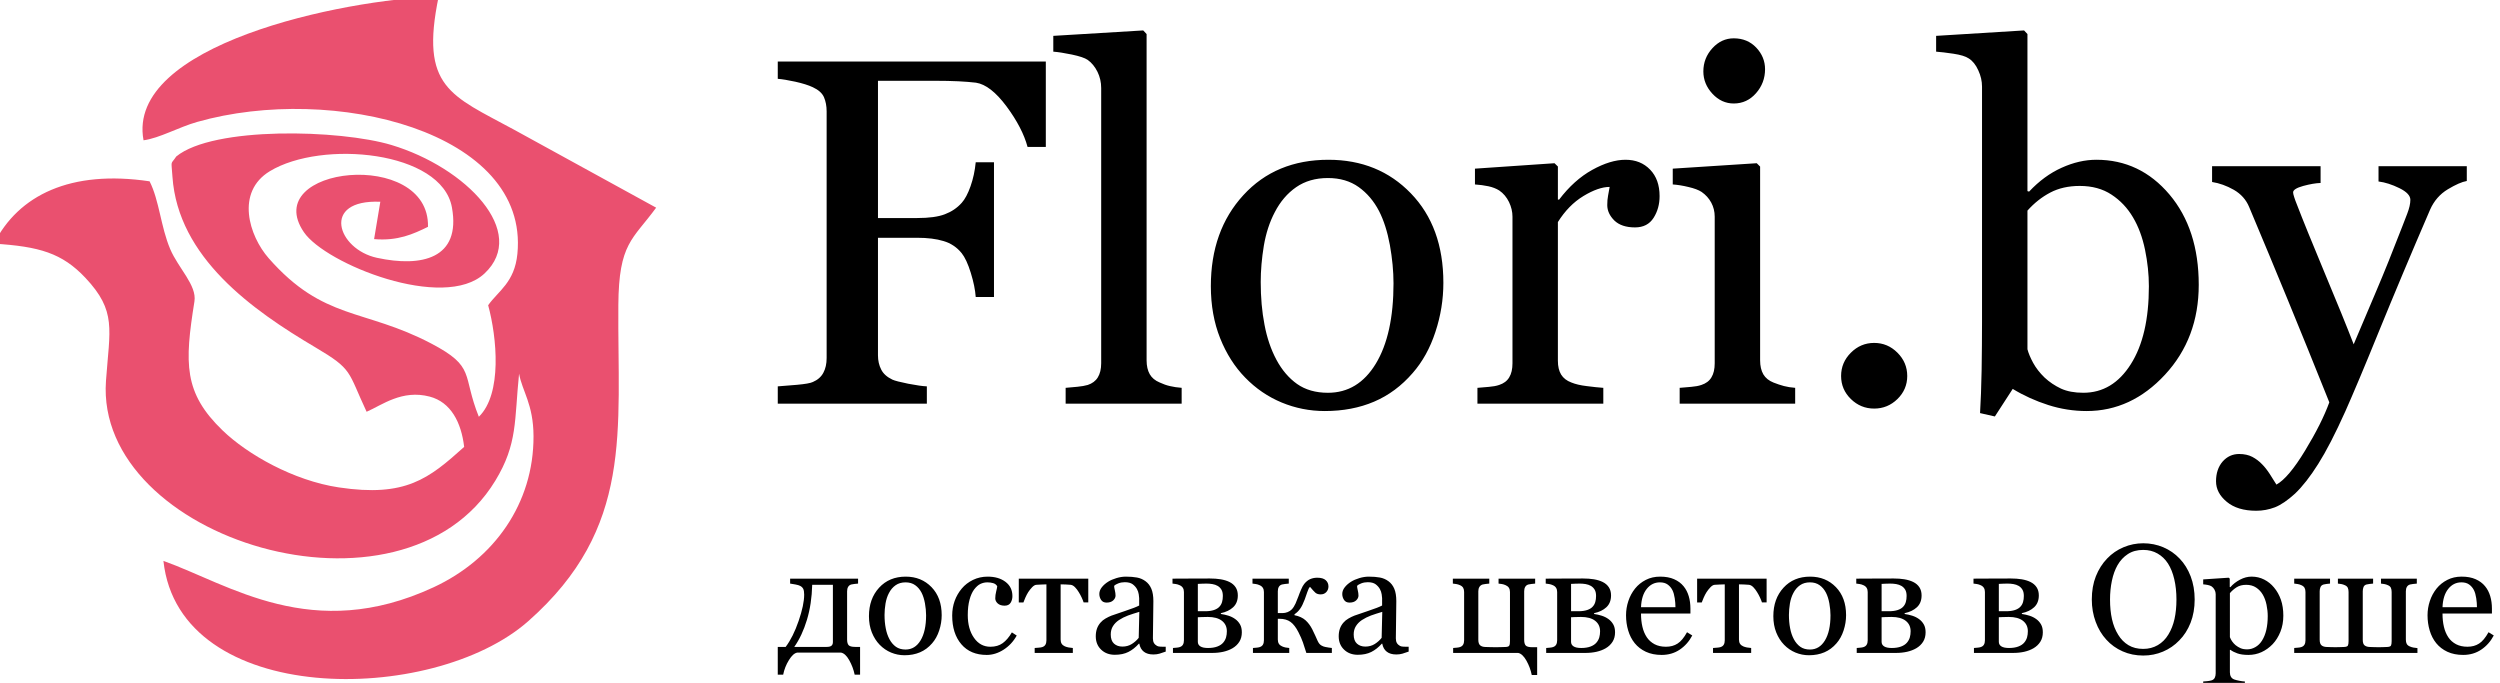 <?xml version="1.0" encoding="UTF-8"?>
<!DOCTYPE svg PUBLIC "-//W3C//DTD SVG 1.1//EN" "http://www.w3.org/Graphics/SVG/1.1/DTD/svg11.dtd">
<!-- Creator: CorelDRAW -->
<svg xmlns="http://www.w3.org/2000/svg" xml:space="preserve" width="17.357mm" height="4.741mm" version="1.1" style="shape-rendering:geometricPrecision; text-rendering:geometricPrecision; image-rendering:optimizeQuality; fill-rule:evenodd; clip-rule:evenodd"
viewBox="0 0 1735.66 474.12"
 xmlns:xlink="http://www.w3.org/1999/xlink"
 xmlns:xodm="http://www.corel.com/coreldraw/odm/2003">
 <defs>
  <style type="text/css">
   <![CDATA[
    .fil1 {fill:#EA506F}
    .fil0 {fill:black;fill-rule:nonzero}
   ]]>
  </style>
 </defs>
 <g id="Слой_x0020_1">
  <path class="fil0" d="M726.07 102.02l-12.68 0c-2.35,-8.74 -7.2,-18.17 -14.57,-28.11 -7.43,-9.99 -14.51,-15.48 -21.25,-16.5 -3.48,-0.4 -7.54,-0.75 -12.28,-0.98 -4.74,-0.22 -10.06,-0.34 -16.05,-0.34l-39.71 0 0 95.29 27.25 0c8.23,0 14.63,-0.86 19.2,-2.63 4.57,-1.72 8.51,-4.34 11.71,-7.94 2.22,-2.46 4.28,-6.29 6.11,-11.48 1.83,-5.2 3.03,-10.74 3.6,-16.68l12.68 0 0 93.57 -12.68 0c-0.34,-4.92 -1.49,-10.52 -3.43,-16.8 -1.94,-6.28 -4.06,-10.8 -6.28,-13.59 -3.32,-4.12 -7.54,-6.97 -12.63,-8.46 -5.02,-1.54 -11.14,-2.28 -18.28,-2.28l-27.25 0 0 81.63c0,3.65 0.75,6.97 2.23,9.82 1.43,2.92 4.06,5.26 7.77,7.03 1.71,0.8 5.37,1.71 11.03,2.86 5.65,1.08 9.99,1.71 12.91,1.82l0 12 -103.51 0 0 -12c3.37,-0.22 7.82,-0.57 13.42,-1.08 5.6,-0.52 9.25,-1.14 10.91,-1.94 3.37,-1.43 5.83,-3.6 7.31,-6.4 1.55,-2.86 2.29,-6.29 2.29,-10.28l0 -171.27c0,-3.65 -0.63,-6.91 -1.83,-9.76 -1.26,-2.86 -3.83,-5.14 -7.77,-6.97 -3.03,-1.43 -7.08,-2.69 -12.17,-3.83 -5.08,-1.09 -9.14,-1.77 -12.16,-2l0 -12 186.11 0 0 59.3zm94.31 178.23l-80.55 0 0 -10.97c2.57,-0.23 5.26,-0.46 8.17,-0.74 2.91,-0.29 5.26,-0.69 7.2,-1.26 3.08,-1.03 5.43,-2.74 6.97,-5.25 1.54,-2.52 2.34,-5.77 2.34,-9.83l0 -191.08c0,-4 -0.86,-7.77 -2.57,-11.26 -1.77,-3.54 -4,-6.28 -6.8,-8.28 -2,-1.37 -5.65,-2.57 -11.02,-3.71 -5.32,-1.09 -9.6,-1.77 -12.86,-2l0 -10.97 62.44 -3.77 2.34 2.51 0 226.56c0,3.89 0.75,7.09 2.17,9.6 1.43,2.51 3.72,4.45 6.92,5.77 2.45,1.14 4.85,2 7.19,2.51 2.4,0.57 5.09,0.97 8.06,1.2l0 10.97zm181.71 -83.92c0,11.6 -1.83,22.97 -5.54,34.16 -3.66,11.2 -8.91,20.68 -15.77,28.51 -7.71,8.91 -16.62,15.54 -26.79,19.88 -10.17,4.34 -21.59,6.51 -34.22,6.51 -10.51,0 -20.51,-2 -29.99,-5.94 -9.48,-3.94 -17.94,-9.71 -25.31,-17.31 -7.25,-7.42 -13.08,-16.56 -17.36,-27.3 -4.29,-10.74 -6.46,-22.8 -6.46,-36.16 0,-25.77 7.54,-46.79 22.57,-63.18 15.02,-16.4 34.73,-24.57 59.07,-24.57 23.13,0 42.21,7.77 57.23,23.31 15.03,15.54 22.57,36.22 22.57,62.09zm-34.62 0.35c0,-8.4 -0.86,-17.2 -2.51,-26.51 -1.72,-9.31 -4.23,-17.19 -7.54,-23.65 -3.6,-6.91 -8.29,-12.45 -14.11,-16.62 -5.83,-4.17 -12.97,-6.29 -21.37,-6.29 -8.62,0 -15.94,2.12 -22.05,6.34 -6.11,4.23 -11.08,10.06 -14.85,17.37 -3.6,6.8 -6.11,14.57 -7.6,23.25 -1.43,8.68 -2.17,17.14 -2.17,25.25 0,10.68 0.86,20.56 2.63,29.65 1.71,9.08 4.45,17.19 8.28,24.33 3.83,7.14 8.63,12.74 14.34,16.8 5.77,4.05 12.91,6.11 21.42,6.11 14,0 25.08,-6.74 33.25,-20.22 8.17,-13.48 12.28,-32.11 12.28,-55.81zm184.74 -60.5c0,5.66 -1.37,10.68 -4.17,15.08 -2.8,4.4 -7.08,6.63 -12.91,6.63 -6.23,0 -11.02,-1.6 -14.34,-4.8 -3.25,-3.26 -4.91,-6.8 -4.91,-10.68 0,-2.4 0.17,-4.63 0.57,-6.63 0.4,-2 0.74,-4 1.09,-6 -5.2,0 -11.26,2.12 -18.23,6.34 -6.97,4.23 -12.85,10.29 -17.71,18.06l0 96.31c0,3.94 0.75,7.08 2.23,9.54 1.54,2.51 3.89,4.34 7.14,5.54 2.75,1.14 6.34,2 10.74,2.51 4.4,0.57 8.23,0.97 11.43,1.2l0 10.97 -87.4 0 0 -10.97c2.57,-0.23 5.25,-0.46 7.99,-0.68 2.75,-0.23 5.09,-0.63 7.09,-1.32 3.14,-1.03 5.48,-2.74 6.97,-5.25 1.54,-2.52 2.28,-5.77 2.28,-9.77l0 -101.8c0,-3.43 -0.8,-6.85 -2.4,-10.17 -1.65,-3.37 -3.88,-6.05 -6.8,-8.05 -2.11,-1.31 -4.62,-2.29 -7.48,-2.91 -2.91,-0.63 -6.05,-1.03 -9.37,-1.26l0 -10.97 55.24 -3.77 2.34 2.29 0 22.96 0.86 0c6.86,-9.03 14.51,-15.94 22.97,-20.62 8.45,-4.69 16.16,-7.03 23.13,-7.03 7.03,0 12.68,2.29 17.08,6.86 4.4,4.57 6.57,10.68 6.57,18.39zm94.14 144.07l-80.2 0 0 -10.97c2.57,-0.23 5.25,-0.46 7.99,-0.68 2.75,-0.23 5.09,-0.63 7.09,-1.32 3.14,-1.03 5.48,-2.74 6.97,-5.25 1.54,-2.52 2.28,-5.77 2.28,-9.77l0 -101.8c0,-3.54 -0.8,-6.8 -2.4,-9.77 -1.6,-2.97 -3.83,-5.42 -6.68,-7.42 -2.11,-1.37 -5.14,-2.52 -9.14,-3.43 -3.94,-0.97 -7.6,-1.54 -10.91,-1.77l0 -10.97 58.32 -3.77 2.34 2.34 0 134.53c0,3.89 0.75,7.14 2.23,9.71 1.54,2.57 3.89,4.46 7.09,5.72 2.45,0.97 4.85,1.77 7.19,2.4 2.35,0.62 4.92,1.02 7.83,1.25l0 10.97zm-20.91 -232.21c0,6.39 -2.11,11.94 -6.28,16.68 -4.17,4.74 -9.31,7.14 -15.48,7.14 -5.66,0 -10.63,-2.29 -14.8,-6.8 -4.17,-4.51 -6.28,-9.65 -6.28,-15.48 0,-6.17 2.11,-11.54 6.28,-16.11 4.17,-4.57 9.14,-6.86 14.8,-6.86 6.4,0 11.59,2.18 15.65,6.46 4.06,4.28 6.11,9.31 6.11,14.97zm98.72 213.02c0,6.22 -2.29,11.59 -6.8,15.99 -4.51,4.4 -9.88,6.63 -16.17,6.63 -6.28,0 -11.65,-2.23 -16.16,-6.63 -4.52,-4.4 -6.8,-9.77 -6.8,-15.99 0,-6.29 2.28,-11.66 6.8,-16.17 4.51,-4.51 9.88,-6.8 16.16,-6.8 6.29,0 11.66,2.29 16.17,6.8 4.51,4.51 6.8,9.88 6.8,16.17zm202.39 -63.3c0,24.74 -7.83,45.53 -23.42,62.38 -15.6,16.85 -33.76,25.25 -54.38,25.25 -9.03,0 -17.94,-1.37 -26.68,-4.17 -8.74,-2.8 -16.97,-6.51 -24.68,-11.2l-12.39 19.14 -10.29 -2.34c0.52,-8.23 0.86,-18.17 1.09,-29.76 0.17,-11.6 0.28,-22.85 0.28,-33.65l0 -163.26c0,-3.83 -0.85,-7.6 -2.62,-11.37 -1.72,-3.83 -3.95,-6.57 -6.63,-8.23 -2.11,-1.42 -5.66,-2.51 -10.63,-3.25 -4.97,-0.75 -8.96,-1.2 -11.99,-1.43l0 -10.97 61.06 -3.77 2.35 2.51 0 109.06 1.14 0.34c6.91,-7.37 14.45,-12.91 22.62,-16.57 8.17,-3.71 16.22,-5.54 24.11,-5.54 20.22,0 37.13,8.06 50.72,24.11 13.54,16.05 20.34,36.96 20.34,62.72zm-34.62 0.97c0,-8.28 -0.91,-16.74 -2.68,-25.36 -1.77,-8.57 -4.57,-16.11 -8.34,-22.45 -3.83,-6.51 -8.8,-11.77 -14.91,-15.77 -6.11,-4.05 -13.48,-6.05 -22.05,-6.05 -7.83,0 -14.68,1.54 -20.51,4.62 -5.88,3.09 -11.14,7.26 -15.82,12.51l0 96.26c0.68,2.69 2,5.83 3.94,9.43 1.94,3.54 4.57,6.97 7.94,10.22 3.37,3.14 7.14,5.66 11.37,7.66 4.22,1.94 9.42,2.91 15.53,2.91 13.66,0 24.63,-6.63 32.97,-19.82 8.39,-13.2 12.56,-31.25 12.56,-54.16zm46.62 135.45c0,-5.6 1.54,-10.17 4.57,-13.71 3.08,-3.49 6.91,-5.26 11.48,-5.26 3.54,0 6.63,0.69 9.14,2 2.57,1.37 4.86,3.08 6.85,5.2 1.66,1.65 3.49,3.94 5.37,6.85 1.89,2.92 3.37,5.32 4.52,7.2 5.54,-3.03 12.22,-10.91 19.93,-23.65 7.72,-12.68 13.31,-23.88 16.8,-33.47 -10.57,-26.4 -20.17,-50.05 -28.74,-70.9 -8.56,-20.85 -17.53,-42.38 -26.9,-64.66 -2.11,-5.14 -5.71,-9.14 -10.68,-12 -5.03,-2.85 -10.06,-4.63 -15.08,-5.42l0 -10.97 75.34 0 0 11.65c-3.37,0.11 -7.37,0.8 -12.05,2.06 -4.68,1.31 -7.03,2.8 -7.03,4.45 0,0.69 0.23,1.77 0.75,3.32 0.51,1.6 1.08,3.2 1.77,4.85 4.22,11.03 10.68,26.85 19.31,47.59 8.68,20.73 15.42,37.3 20.22,49.75 5.02,-11.88 10.22,-24.22 15.65,-36.9 5.43,-12.74 11.48,-27.76 18.17,-45.07 0.8,-2.12 1.94,-5.03 3.37,-8.74 1.42,-3.71 2.17,-6.91 2.17,-9.6 0,-2.91 -2.52,-5.6 -7.6,-8.11 -5.09,-2.51 -9.94,-4.06 -14.51,-4.63l0 -10.62 61.29 0 0 10.28c-3.37,0.57 -7.76,2.51 -13.19,5.77 -5.49,3.31 -9.54,8 -12.23,13.99 -13.31,30.8 -25.07,58.9 -35.41,84.21 -10.29,25.36 -18.17,43.98 -23.48,55.92 -7.03,15.65 -13.31,27.82 -18.85,36.56 -5.49,8.74 -10.86,15.6 -16.11,20.62 -5.14,4.69 -9.77,7.83 -13.94,9.49 -4.23,1.6 -8.51,2.4 -12.97,2.4 -8.68,0 -15.54,-2.06 -20.51,-6.23 -4.97,-4.11 -7.42,-8.85 -7.42,-14.22z"/>
  <path class="fil1" d="M99.61 97.41c11.06,-1.48 24.43,-9.13 37.29,-12.77 94.01,-26.68 230.64,6.54 222.28,91.58 -1.96,19.93 -13.21,25.69 -20.3,35.7 6.1,22.42 9.85,61.56 -6.47,77.45 -11.87,-29.51 -1.9,-34.53 -33.05,-50.86 -46.89,-24.59 -74.66,-15.76 -112.85,-59.21 -13.67,-15.55 -23.14,-45.96 0.82,-60.46 36.12,-21.87 119.27,-14.09 126.39,25.13 6.49,35.73 -21.16,41.72 -52.04,35.03 -27.53,-5.96 -39.09,-40.67 2.33,-38.92l-4.32 25.94c16.58,1.4 27.24,-3.57 37.42,-8.54 1.24,-54.84 -117.41,-42.12 -86.16,3.72 15.07,22.1 97.22,55.05 125.39,28.69 30.66,-28.7 -12.67,-73.63 -64.66,-89.24 -35.48,-10.66 -123.59,-13.13 -149.36,8 -4.05,6.18 -3.49,1.6 -2.64,14.02 3.88,56.1 55.38,92.58 99.15,118.45 26.32,15.56 22.32,16.31 35.66,44.77 10.7,-4.64 24.58,-15.59 43.83,-10.52 14.62,3.85 21.9,17.84 23.9,34.91 -24.55,22.1 -40.59,35.08 -87.01,28.13 -31.55,-4.73 -63.46,-22.94 -80.68,-39.53 -27.13,-26.16 -26.48,-46.46 -19.58,-89.6 1.79,-11.17 -11.2,-23.07 -16.82,-36.33 -6.57,-15.46 -7.55,-33.7 -14.32,-47.06 -54.82,-8.16 -91.1,9.6 -108.02,43.27 31.48,1.97 47.28,6.55 63.46,23.74 21.83,23.22 16.85,35.54 14.28,71.55 -7.87,110.02 205.71,175.55 270.32,69.31 15.65,-25.73 13.16,-41.89 16.5,-74.31 2.14,12.13 9.96,21.1 10.03,43.43 0.15,46.65 -27.34,85.35 -69.42,104.89 -84.15,39.08 -141.76,-1.99 -187.54,-18.34 10.95,101.63 186.79,100.59 253.29,41.87 73.45,-64.86 61.91,-132.01 62.56,-219.45 0.32,-43.27 9.89,-45.25 26.25,-67.66l-98.63 -54.13c-43.97,-23.88 -65.56,-29.24 -52.35,-92.55 -67.81,2.11 -217.36,33.77 -204.93,99.9z"/>
  <g id="_2654429923632">
   <path class="fil0" d="M545.44 449.15c3.45,-4.58 6.45,-10.58 9,-18.03 2.56,-7.44 3.85,-13.53 3.85,-18.28 0,-1.83 -0.24,-3.17 -0.68,-4.04 -0.47,-0.88 -1.18,-1.56 -2.17,-2.04 -0.66,-0.36 -1.73,-0.68 -3.25,-0.96 -1.5,-0.31 -2.71,-0.5 -3.66,-0.61l0 -3.43 47.18 0 0 3.43c-1.02,0.07 -1.9,0.16 -2.65,0.27 -0.75,0.1 -1.45,0.21 -2.07,0.35 -0.98,0.29 -1.72,0.84 -2.18,1.67 -0.48,0.8 -0.72,1.84 -0.72,3.05l0 33.49c0,1.84 0.36,3.16 1.08,3.95 0.73,0.79 2.25,1.18 4.55,1.18l3.38 0 0 19.3 -3.75 0c-0.74,-3.52 -1.99,-6.86 -3.74,-9.99 -1.75,-3.15 -3.64,-4.93 -5.66,-5.34l-30.52 0c-1.9,0.32 -3.81,2.05 -5.76,5.23 -1.95,3.16 -3.27,6.54 -3.97,10.1l-3.75 0 0 -19.3 5.49 0zm5.97 0l22.53 0c1.54,0 2.63,-0.27 3.29,-0.81 0.66,-0.55 1,-1.37 1,-2.5l0 -39.79 -14.37 0c-0.21,8.82 -1.43,16.92 -3.64,24.26 -2.22,7.37 -5.15,13.64 -8.81,18.84zm102.36 -22.07c0,3.63 -0.58,7.18 -1.74,10.69 -1.14,3.5 -2.79,6.46 -4.93,8.91 -2.41,2.79 -5.2,4.86 -8.38,6.22 -3.18,1.36 -6.76,2.04 -10.7,2.04 -3.29,0 -6.42,-0.63 -9.39,-1.86 -2.96,-1.23 -5.61,-3.04 -7.91,-5.41 -2.27,-2.33 -4.09,-5.19 -5.44,-8.55 -1.34,-3.36 -2.01,-7.13 -2.01,-11.31 0,-8.06 2.35,-14.63 7.05,-19.76 4.7,-5.13 10.87,-7.69 18.48,-7.69 7.24,0 13.21,2.43 17.91,7.29 4.7,4.86 7.06,11.33 7.06,19.43zm-10.83 0.11c0,-2.63 -0.27,-5.38 -0.79,-8.3 -0.54,-2.91 -1.32,-5.37 -2.36,-7.39 -1.12,-2.17 -2.59,-3.9 -4.41,-5.2 -1.82,-1.31 -4.06,-1.97 -6.69,-1.97 -2.69,0 -4.98,0.66 -6.89,1.98 -1.92,1.33 -3.47,3.15 -4.65,5.44 -1.13,2.12 -1.91,4.55 -2.38,7.27 -0.44,2.72 -0.68,5.36 -0.68,7.9 0,3.34 0.27,6.43 0.83,9.27 0.53,2.84 1.39,5.38 2.59,7.62 1.2,2.23 2.7,3.98 4.48,5.25 1.81,1.27 4.04,1.91 6.7,1.91 4.38,0 7.85,-2.11 10.4,-6.32 2.56,-4.22 3.85,-10.05 3.85,-17.46zm42.08 27.53c-7.51,0 -13.37,-2.46 -17.6,-7.41 -4.24,-4.95 -6.36,-11.6 -6.36,-19.93 0,-3.62 0.57,-7 1.71,-10.17 1.13,-3.14 2.79,-6.02 4.95,-8.59 2.07,-2.47 4.67,-4.47 7.77,-5.99 3.13,-1.52 6.53,-2.27 10.21,-2.27 5.07,0 9.2,1.22 12.38,3.63 3.2,2.43 4.79,5.72 4.79,9.9 0,1.73 -0.41,3.27 -1.25,4.61 -0.84,1.34 -2.23,2.02 -4.15,2.02 -2.07,0 -3.66,-0.52 -4.8,-1.55 -1.13,-1.06 -1.7,-2.22 -1.7,-3.51 0,-1.55 0.21,-3.16 0.63,-4.8 0.42,-1.65 0.66,-2.86 0.73,-3.63 -0.63,-1.07 -1.56,-1.79 -2.81,-2.15 -1.25,-0.37 -2.59,-0.55 -4.02,-0.55 -1.68,0 -3.29,0.36 -4.81,1.07 -1.53,0.72 -3,2.04 -4.45,3.95 -1.28,1.74 -2.34,4.09 -3.14,7.06 -0.8,2.97 -1.22,6.51 -1.22,10.62 0,6.48 1.45,11.77 4.35,15.86 2.87,4.1 6.66,6.15 11.36,6.15 3.4,0 6.24,-0.84 8.54,-2.5 2.29,-1.66 4.42,-4.15 6.38,-7.47l3.36 2.2c-2.3,4.14 -5.36,7.41 -9.15,9.83 -3.77,2.41 -7.68,3.62 -11.7,3.62zm70.52 -36.45l-3.22 0c-0.3,-0.97 -0.77,-2.11 -1.37,-3.41 -0.61,-1.33 -1.29,-2.58 -2.02,-3.74 -0.77,-1.29 -1.63,-2.41 -2.58,-3.39 -0.96,-0.99 -1.96,-1.56 -3,-1.7 -1.09,-0.09 -2.29,-0.18 -3.61,-0.23 -1.32,-0.06 -2.45,-0.08 -3.39,-0.08l0 38.34c0,1.17 0.25,2.16 0.73,2.91 0.5,0.77 1.23,1.36 2.21,1.79 0.77,0.33 1.65,0.6 2.63,0.78 0.98,0.16 1.95,0.29 2.9,0.36l0 3.43 -26.49 0 0 -3.43c0.81,-0.07 1.74,-0.14 2.76,-0.22 1.03,-0.07 1.87,-0.19 2.5,-0.41 0.98,-0.32 1.71,-0.85 2.18,-1.64 0.48,-0.79 0.71,-1.81 0.71,-3.06l0 -38.85c-1.11,0.04 -2.36,0.08 -3.75,0.13 -1.39,0.05 -2.5,0.12 -3.29,0.18 -0.91,0.07 -1.88,0.64 -2.91,1.71 -1.02,1.08 -1.91,2.2 -2.68,3.38 -0.73,1.16 -1.41,2.47 -2.04,3.91 -0.62,1.43 -1.05,2.51 -1.3,3.24l-3.22 0 0 -16.51 48.25 0 0 16.51zm53.78 34.13c-1.66,0.61 -3.11,1.09 -4.36,1.45 -1.25,0.37 -2.66,0.55 -4.25,0.55 -2.75,0 -4.95,-0.64 -6.58,-1.91 -1.64,-1.27 -2.7,-3.13 -3.14,-5.58l-0.32 0c-2.26,2.52 -4.69,4.44 -7.28,5.74 -2.59,1.31 -5.72,1.97 -9.38,1.97 -3.86,0 -7.04,-1.18 -9.52,-3.56 -2.49,-2.36 -3.74,-5.47 -3.74,-9.29 0,-1.99 0.29,-3.75 0.84,-5.33 0.56,-1.57 1.4,-2.98 2.52,-4.23 0.88,-1.04 2.02,-1.97 3.45,-2.79 1.43,-0.82 2.79,-1.47 4.04,-1.97 1.57,-0.59 4.75,-1.68 9.56,-3.28 4.81,-1.59 8.04,-2.85 9.72,-3.76l0 -5.14c0,-0.47 -0.09,-1.33 -0.29,-2.61 -0.19,-1.29 -0.6,-2.5 -1.23,-3.65 -0.71,-1.28 -1.7,-2.39 -2.98,-3.36 -1.29,-0.94 -3.11,-1.43 -5.47,-1.43 -1.61,0 -3.11,0.27 -4.5,0.81 -1.38,0.53 -2.36,1.11 -2.92,1.7 0,0.69 0.16,1.71 0.49,3.07 0.33,1.34 0.5,2.59 0.5,3.73 0,1.22 -0.56,2.33 -1.65,3.35 -1.09,1 -2.61,1.5 -4.56,1.5 -1.73,0 -3.02,-0.63 -3.82,-1.86 -0.82,-1.24 -1.23,-2.61 -1.23,-4.15 0,-1.61 0.57,-3.13 1.7,-4.59 1.14,-1.47 2.62,-2.77 4.44,-3.91 1.58,-0.99 3.47,-1.81 5.72,-2.49 2.24,-0.68 4.42,-1.02 6.56,-1.02 2.93,0 5.51,0.2 7.69,0.61 2.19,0.39 4.18,1.25 5.96,2.57 1.77,1.29 3.13,3.04 4.06,5.26 0.93,2.21 1.39,5.06 1.39,8.54 0,4.97 -0.05,9.38 -0.16,13.24 -0.1,3.84 -0.16,8.04 -0.16,12.62 0,1.36 0.24,2.43 0.72,3.23 0.46,0.81 1.2,1.49 2.18,2.04 0.53,0.3 1.36,0.48 2.5,0.52 1.14,0.03 2.3,0.05 3.5,0.05l0 3.36zm-18.33 -27.59c-2.99,0.88 -5.61,1.73 -7.87,2.55 -2.25,0.84 -4.34,1.9 -6.27,3.15 -1.77,1.2 -3.14,2.59 -4.16,4.22 -1.02,1.62 -1.54,3.55 -1.54,5.79 0,2.89 0.77,5.02 2.29,6.38 1.52,1.35 3.45,2.03 5.79,2.03 2.48,0 4.66,-0.6 6.56,-1.8 1.89,-1.2 3.48,-2.63 4.77,-4.27l0.43 -18.05zm60.77 13.47c0,-3.07 -1.14,-5.48 -3.43,-7.27 -2.29,-1.77 -5.56,-2.66 -9.81,-2.66 -1.86,0 -3.34,0.03 -4.41,0.1 -1.08,0.08 -1.92,0.11 -2.5,0.11l0 17.05c0,1.36 0.57,2.41 1.73,3.16 1.16,0.75 2.95,1.13 5.34,1.13 2.52,0 4.67,-0.34 6.43,-1 1.76,-0.66 3.13,-1.56 4.11,-2.72 0.95,-1.11 1.61,-2.34 1.99,-3.66 0.37,-1.32 0.55,-2.74 0.55,-4.24zm10.4 0.7c0,2.54 -0.57,4.74 -1.73,6.58 -1.16,1.84 -2.75,3.36 -4.77,4.54 -1.86,1.07 -3.99,1.89 -6.36,2.43 -2.38,0.53 -4.92,0.8 -7.62,0.8l-27.34 0 0 -3.43c0.81,-0.07 1.65,-0.14 2.5,-0.22 0.86,-0.07 1.59,-0.19 2.22,-0.41 0.98,-0.32 1.72,-0.85 2.18,-1.64 0.48,-0.79 0.72,-1.82 0.72,-3.07l0 -33.51c0,-1.14 -0.25,-2.13 -0.74,-2.9 -0.48,-0.78 -1.21,-1.39 -2.2,-1.82 -0.89,-0.41 -1.76,-0.7 -2.62,-0.82 -0.86,-0.14 -1.65,-0.25 -2.38,-0.32l0 -3.43c3.11,0 6.97,-0.02 11.58,-0.06 4.59,-0.03 9.4,-0.05 14.4,-0.05 2.67,0 5.13,0.18 7.44,0.55 2.29,0.38 4.32,0.99 6.11,1.86 1.86,0.91 3.29,2.15 4.31,3.7 1.01,1.56 1.52,3.43 1.52,5.63 0,3.47 -1.08,6.2 -3.24,8.22 -2.16,2 -5,3.38 -8.52,4.11l0 0.57c1.78,0.25 3.55,0.65 5.29,1.2 1.73,0.55 3.27,1.32 4.64,2.31 1.4,1 2.52,2.25 3.36,3.73 0.84,1.47 1.25,3.29 1.25,5.45zm-13.19 -25.25c0,-1.75 -0.32,-3.2 -0.96,-4.29 -0.66,-1.11 -1.52,-1.98 -2.61,-2.63 -1.09,-0.62 -2.3,-1.05 -3.66,-1.28 -1.36,-0.23 -2.75,-0.34 -4.18,-0.34 -0.92,0 -1.93,0.02 -3.04,0.07 -1.09,0.05 -2.07,0.11 -2.91,0.14l0 18.98 5.11 0c2.41,0 4.45,-0.29 6.09,-0.84 1.66,-0.57 2.89,-1.32 3.75,-2.27 0.88,-0.91 1.49,-2 1.86,-3.27 0.38,-1.27 0.55,-2.68 0.55,-4.27zm75.7 39.6l-17.72 0c-0.88,-2.86 -1.67,-5.29 -2.38,-7.33 -0.7,-2.03 -1.74,-4.39 -3.11,-7.07 -1.66,-3.27 -3.47,-5.65 -5.45,-7.1 -1.98,-1.46 -4.54,-2.2 -7.65,-2.2l-1.21 0 0 14.43c0,1.17 0.25,2.14 0.73,2.91 0.48,0.77 1.21,1.36 2.2,1.79 0.71,0.33 1.51,0.6 2.35,0.78 0.86,0.16 1.74,0.29 2.65,0.36l0 3.43 -25.2 0 0 -3.43c0.81,-0.07 1.65,-0.14 2.5,-0.22 0.86,-0.07 1.59,-0.19 2.22,-0.41 0.98,-0.32 1.72,-0.85 2.18,-1.64 0.48,-0.79 0.72,-1.82 0.72,-3.07l0 -33.51c0,-1.14 -0.25,-2.13 -0.74,-2.9 -0.48,-0.78 -1.21,-1.39 -2.2,-1.82 -0.89,-0.41 -1.76,-0.7 -2.62,-0.82 -0.86,-0.14 -1.65,-0.25 -2.38,-0.32l0 -3.43 25.2 0 0 3.43c-1.02,0.07 -1.9,0.16 -2.65,0.27 -0.75,0.1 -1.44,0.21 -2.07,0.35 -0.98,0.29 -1.72,0.84 -2.18,1.65 -0.48,0.82 -0.71,1.86 -0.71,3.07l0 15.14 3.32 0c1.16,0 2.32,-0.24 3.48,-0.68 1.17,-0.47 2.13,-1.09 2.9,-1.9 0.98,-1.03 1.86,-2.41 2.63,-4.12 0.76,-1.72 1.41,-3.33 1.94,-4.83 0.56,-1.55 1.18,-3.18 1.92,-4.86 0.71,-1.68 1.42,-2.97 2.16,-3.88 1.28,-1.57 2.68,-2.68 4.14,-3.32 1.49,-0.64 3.11,-0.97 4.9,-0.97 2.68,0 4.65,0.58 5.9,1.74 1.25,1.14 1.87,2.59 1.87,4.34 0,1.5 -0.5,2.81 -1.48,3.88 -1,1.09 -2.32,1.62 -3.95,1.62 -1.57,0 -2.8,-0.41 -3.7,-1.21 -0.87,-0.81 -2.11,-2.15 -3.68,-4.04 -0.66,0.59 -1.3,1.84 -1.91,3.75 -0.61,1.9 -1.2,3.58 -1.75,5.01 -1.06,2.82 -2.13,5 -3.24,6.54 -1.09,1.53 -2.37,2.78 -3.86,3.73l0 0.68c3.18,0.63 5.72,1.79 7.6,3.47 1.86,1.68 3.45,3.79 4.73,6.32 0.65,1.22 1.34,2.7 2.13,4.47 0.79,1.75 1.3,2.91 1.55,3.47 0.7,1.55 1.54,2.62 2.52,3.21 0.99,0.58 1.9,0.93 2.74,1.08 0.8,0.17 1.61,0.32 2.43,0.44 0.82,0.13 1.57,0.22 2.23,0.29l0 3.43zm53.32 -0.93c-1.66,0.61 -3.11,1.09 -4.36,1.45 -1.25,0.37 -2.66,0.55 -4.25,0.55 -2.75,0 -4.95,-0.64 -6.58,-1.91 -1.64,-1.27 -2.7,-3.13 -3.14,-5.58l-0.32 0c-2.26,2.52 -4.69,4.44 -7.28,5.74 -2.59,1.31 -5.72,1.97 -9.38,1.97 -3.86,0 -7.04,-1.18 -9.52,-3.56 -2.49,-2.36 -3.74,-5.47 -3.74,-9.29 0,-1.99 0.29,-3.75 0.84,-5.33 0.56,-1.57 1.4,-2.98 2.52,-4.23 0.88,-1.04 2.02,-1.97 3.45,-2.79 1.43,-0.82 2.79,-1.47 4.04,-1.97 1.57,-0.59 4.75,-1.68 9.56,-3.28 4.81,-1.59 8.04,-2.85 9.72,-3.76l0 -5.14c0,-0.47 -0.09,-1.33 -0.29,-2.61 -0.19,-1.29 -0.6,-2.5 -1.23,-3.65 -0.71,-1.28 -1.7,-2.39 -2.98,-3.36 -1.29,-0.94 -3.11,-1.43 -5.47,-1.43 -1.61,0 -3.11,0.27 -4.5,0.81 -1.38,0.53 -2.36,1.11 -2.92,1.7 0,0.69 0.16,1.71 0.49,3.07 0.33,1.34 0.5,2.59 0.5,3.73 0,1.22 -0.56,2.33 -1.65,3.35 -1.09,1 -2.61,1.5 -4.56,1.5 -1.73,0 -3.02,-0.63 -3.82,-1.86 -0.82,-1.24 -1.23,-2.61 -1.23,-4.15 0,-1.61 0.57,-3.13 1.7,-4.59 1.14,-1.47 2.62,-2.77 4.44,-3.91 1.58,-0.99 3.47,-1.81 5.72,-2.49 2.24,-0.68 4.42,-1.02 6.56,-1.02 2.93,0 5.51,0.2 7.69,0.61 2.19,0.39 4.18,1.25 5.96,2.57 1.77,1.29 3.13,3.04 4.06,5.26 0.93,2.21 1.39,5.06 1.39,8.54 0,4.97 -0.05,9.38 -0.16,13.24 -0.1,3.84 -0.16,8.04 -0.16,12.62 0,1.36 0.24,2.43 0.72,3.23 0.46,0.81 1.2,1.49 2.18,2.04 0.53,0.3 1.36,0.48 2.5,0.52 1.14,0.03 2.3,0.05 3.5,0.05l0 3.36zm-18.33 -27.59c-2.99,0.88 -5.61,1.73 -7.87,2.55 -2.25,0.84 -4.34,1.9 -6.27,3.15 -1.77,1.2 -3.14,2.59 -4.16,4.22 -1.02,1.62 -1.54,3.55 -1.54,5.79 0,2.89 0.77,5.02 2.29,6.38 1.52,1.35 3.45,2.03 5.79,2.03 2.48,0 4.66,-0.6 6.56,-1.8 1.89,-1.2 3.48,-2.63 4.77,-4.27l0.43 -18.05zm94.37 28.52l-45.16 0 0 -3.43c0.81,-0.07 1.65,-0.14 2.5,-0.22 0.86,-0.07 1.59,-0.19 2.22,-0.41 0.98,-0.32 1.72,-0.85 2.18,-1.64 0.48,-0.79 0.72,-1.82 0.72,-3.07l0 -33.51c0,-1.14 -0.22,-2.11 -0.63,-2.88 -0.43,-0.77 -1.14,-1.37 -2.16,-1.84 -0.91,-0.41 -1.79,-0.7 -2.65,-0.82 -0.85,-0.14 -1.66,-0.25 -2.39,-0.32l0 -3.43 25.3 0 0 3.43c-1,0.07 -1.86,0.16 -2.59,0.27 -0.71,0.09 -1.39,0.21 -2.02,0.35 -0.96,0.29 -1.71,0.84 -2.23,1.68 -0.52,0.84 -0.77,1.84 -0.77,3.02l0 33.67c0,1.89 0.43,3.18 1.3,3.9 0.86,0.71 2.08,1.09 3.6,1.12 0.87,0 1.87,0.04 3.02,0.09 1.14,0.05 2.44,0.07 3.91,0.07 1.11,0 2.25,-0.02 3.45,-0.05 1.21,-0.04 2.38,-0.07 3.52,-0.11 1.46,-0.03 2.36,-0.36 2.68,-0.96 0.34,-0.61 0.5,-1.65 0.5,-3.11l0 -34.08c0,-1.16 -0.25,-2.13 -0.73,-2.91 -0.5,-0.79 -1.24,-1.38 -2.22,-1.81 -0.91,-0.41 -1.77,-0.7 -2.59,-0.82 -0.82,-0.14 -1.63,-0.25 -2.39,-0.32l0 -3.43 25.41 0 0 3.43c-1.02,0.07 -1.9,0.16 -2.65,0.27 -0.75,0.1 -1.45,0.21 -2.07,0.35 -0.98,0.29 -1.72,0.84 -2.18,1.67 -0.48,0.82 -0.72,1.84 -0.72,3.05l0 33.69c0,1.85 0.36,3.18 1.08,3.96 0.73,0.79 2.25,1.18 4.55,1.18l3.38 0 0 19.3 -3.75 0c-0.7,-3.5 -1.93,-6.82 -3.7,-9.97 -1.77,-3.16 -3.68,-4.95 -5.72,-5.36zm56.86 -15.05c0,-3.07 -1.14,-5.48 -3.43,-7.27 -2.29,-1.77 -5.56,-2.66 -9.81,-2.66 -1.86,0 -3.34,0.03 -4.41,0.1 -1.08,0.08 -1.92,0.11 -2.5,0.11l0 17.05c0,1.36 0.57,2.41 1.73,3.16 1.16,0.75 2.95,1.13 5.34,1.13 2.52,0 4.67,-0.34 6.43,-1 1.76,-0.66 3.13,-1.56 4.11,-2.72 0.95,-1.11 1.61,-2.34 1.99,-3.66 0.37,-1.32 0.55,-2.74 0.55,-4.24zm10.4 0.7c0,2.54 -0.57,4.74 -1.73,6.58 -1.16,1.84 -2.75,3.36 -4.77,4.54 -1.86,1.07 -3.99,1.89 -6.36,2.43 -2.38,0.53 -4.92,0.8 -7.62,0.8l-27.34 0 0 -3.43c0.81,-0.07 1.65,-0.14 2.5,-0.22 0.86,-0.07 1.59,-0.19 2.22,-0.41 0.98,-0.32 1.72,-0.85 2.18,-1.64 0.48,-0.79 0.72,-1.82 0.72,-3.07l0 -33.51c0,-1.14 -0.25,-2.13 -0.74,-2.9 -0.48,-0.78 -1.21,-1.39 -2.2,-1.82 -0.89,-0.41 -1.76,-0.7 -2.62,-0.82 -0.86,-0.14 -1.65,-0.25 -2.38,-0.32l0 -3.43c3.11,0 6.97,-0.02 11.58,-0.06 4.59,-0.03 9.4,-0.05 14.4,-0.05 2.67,0 5.13,0.18 7.44,0.55 2.29,0.38 4.32,0.99 6.11,1.86 1.86,0.91 3.29,2.15 4.31,3.7 1.01,1.56 1.52,3.43 1.52,5.63 0,3.47 -1.08,6.2 -3.24,8.22 -2.16,2 -5,3.38 -8.52,4.11l0 0.57c1.78,0.25 3.55,0.65 5.29,1.2 1.73,0.55 3.27,1.32 4.64,2.31 1.4,1 2.52,2.25 3.36,3.73 0.84,1.47 1.25,3.29 1.25,5.45zm-13.19 -25.25c0,-1.75 -0.32,-3.2 -0.96,-4.29 -0.66,-1.11 -1.52,-1.98 -2.61,-2.63 -1.09,-0.62 -2.3,-1.05 -3.66,-1.28 -1.36,-0.23 -2.75,-0.34 -4.18,-0.34 -0.92,0 -1.93,0.02 -3.04,0.07 -1.09,0.05 -2.07,0.11 -2.91,0.14l0 18.98 5.11 0c2.41,0 4.45,-0.29 6.09,-0.84 1.66,-0.57 2.89,-1.32 3.75,-2.27 0.88,-0.91 1.49,-2 1.86,-3.27 0.38,-1.27 0.55,-2.68 0.55,-4.27zm66.8 27.48c-2.16,4.11 -5.07,7.4 -8.72,9.85 -3.63,2.45 -7.82,3.66 -12.54,3.66 -4.17,0 -7.81,-0.73 -10.96,-2.19 -3.12,-1.47 -5.7,-3.45 -7.73,-5.95 -2.04,-2.52 -3.54,-5.46 -4.54,-8.8 -1,-3.34 -1.5,-6.88 -1.5,-10.59 0,-3.36 0.53,-6.65 1.6,-9.87 1.06,-3.21 2.63,-6.13 4.69,-8.7 2,-2.47 4.46,-4.47 7.43,-5.99 2.95,-1.52 6.27,-2.27 9.94,-2.27 3.78,0 7.02,0.59 9.72,1.79 2.68,1.18 4.88,2.81 6.55,4.86 1.61,1.95 2.81,4.25 3.6,6.9 0.78,2.64 1.18,5.52 1.18,8.63l0 3.45 -34.31 0c0,3.39 0.32,6.47 0.98,9.22 0.64,2.75 1.66,5.18 3.07,7.29 1.36,2.02 3.17,3.61 5.36,4.79 2.22,1.16 4.85,1.75 7.9,1.75 3.13,0 5.83,-0.73 8.08,-2.2 2.27,-1.44 4.45,-4.07 6.56,-7.88l3.64 2.25zm-11.68 -19.62c0,-1.94 -0.16,-4.04 -0.5,-6.25 -0.33,-2.24 -0.86,-4.09 -1.59,-5.58 -0.81,-1.61 -1.92,-2.91 -3.31,-3.91 -1.39,-1.02 -3.2,-1.52 -5.4,-1.52 -3.68,0 -6.73,1.52 -9.15,4.56 -2.43,3.05 -3.75,7.27 -3.96,12.7l23.91 0zm63.29 -3.32l-3.22 0c-0.3,-0.97 -0.77,-2.11 -1.37,-3.41 -0.61,-1.33 -1.29,-2.58 -2.02,-3.74 -0.77,-1.29 -1.63,-2.41 -2.58,-3.39 -0.96,-0.99 -1.96,-1.56 -3,-1.7 -1.09,-0.09 -2.29,-0.18 -3.61,-0.23 -1.32,-0.06 -2.45,-0.08 -3.39,-0.08l0 38.34c0,1.17 0.25,2.16 0.73,2.91 0.5,0.77 1.23,1.36 2.21,1.79 0.77,0.33 1.65,0.6 2.63,0.78 0.98,0.16 1.95,0.29 2.9,0.36l0 3.43 -26.49 0 0 -3.43c0.81,-0.07 1.74,-0.14 2.76,-0.22 1.03,-0.07 1.87,-0.19 2.5,-0.41 0.98,-0.32 1.71,-0.85 2.18,-1.64 0.48,-0.79 0.71,-1.81 0.71,-3.06l0 -38.85c-1.11,0.04 -2.36,0.08 -3.75,0.13 -1.39,0.05 -2.5,0.12 -3.29,0.18 -0.91,0.07 -1.88,0.64 -2.91,1.71 -1.02,1.08 -1.91,2.2 -2.68,3.38 -0.73,1.16 -1.41,2.47 -2.04,3.91 -0.62,1.43 -1.05,2.51 -1.3,3.24l-3.22 0 0 -16.51 48.25 0 0 16.51zm55.18 8.81c0,3.63 -0.58,7.18 -1.74,10.69 -1.14,3.5 -2.79,6.46 -4.93,8.91 -2.41,2.79 -5.2,4.86 -8.38,6.22 -3.18,1.36 -6.76,2.04 -10.7,2.04 -3.29,0 -6.42,-0.63 -9.39,-1.86 -2.96,-1.23 -5.61,-3.04 -7.91,-5.41 -2.27,-2.33 -4.09,-5.19 -5.44,-8.55 -1.34,-3.36 -2.01,-7.13 -2.01,-11.31 0,-8.06 2.35,-14.63 7.05,-19.76 4.7,-5.13 10.87,-7.69 18.48,-7.69 7.24,0 13.21,2.43 17.91,7.29 4.7,4.86 7.06,11.33 7.06,19.43zm-10.83 0.11c0,-2.63 -0.27,-5.38 -0.79,-8.3 -0.54,-2.91 -1.32,-5.37 -2.36,-7.39 -1.12,-2.17 -2.59,-3.9 -4.41,-5.2 -1.82,-1.31 -4.06,-1.97 -6.69,-1.97 -2.69,0 -4.98,0.66 -6.89,1.98 -1.92,1.33 -3.47,3.15 -4.65,5.44 -1.13,2.12 -1.91,4.55 -2.38,7.27 -0.44,2.72 -0.68,5.36 -0.68,7.9 0,3.34 0.27,6.43 0.83,9.27 0.53,2.84 1.39,5.38 2.59,7.62 1.2,2.23 2.7,3.98 4.48,5.25 1.81,1.27 4.04,1.91 6.7,1.91 4.38,0 7.85,-2.11 10.4,-6.32 2.56,-4.22 3.85,-10.05 3.85,-17.46zm55.64 11.09c0,-3.07 -1.14,-5.48 -3.43,-7.27 -2.29,-1.77 -5.56,-2.66 -9.81,-2.66 -1.86,0 -3.34,0.03 -4.41,0.1 -1.08,0.08 -1.92,0.11 -2.5,0.11l0 17.05c0,1.36 0.57,2.41 1.73,3.16 1.16,0.75 2.95,1.13 5.34,1.13 2.52,0 4.67,-0.34 6.43,-1 1.76,-0.66 3.13,-1.56 4.11,-2.72 0.95,-1.11 1.61,-2.34 1.99,-3.66 0.37,-1.32 0.55,-2.74 0.55,-4.24zm10.4 0.7c0,2.54 -0.57,4.74 -1.73,6.58 -1.16,1.84 -2.75,3.36 -4.77,4.54 -1.86,1.07 -3.99,1.89 -6.36,2.43 -2.38,0.53 -4.92,0.8 -7.62,0.8l-27.34 0 0 -3.43c0.81,-0.07 1.65,-0.14 2.5,-0.22 0.86,-0.07 1.59,-0.19 2.22,-0.41 0.98,-0.32 1.72,-0.85 2.18,-1.64 0.48,-0.79 0.72,-1.82 0.72,-3.07l0 -33.51c0,-1.14 -0.25,-2.13 -0.74,-2.9 -0.48,-0.78 -1.21,-1.39 -2.2,-1.82 -0.89,-0.41 -1.76,-0.7 -2.62,-0.82 -0.86,-0.14 -1.65,-0.25 -2.38,-0.32l0 -3.43c3.11,0 6.97,-0.02 11.58,-0.06 4.59,-0.03 9.4,-0.05 14.4,-0.05 2.67,0 5.13,0.18 7.44,0.55 2.29,0.38 4.32,0.99 6.11,1.86 1.86,0.91 3.29,2.15 4.31,3.7 1.01,1.56 1.52,3.43 1.52,5.63 0,3.47 -1.08,6.2 -3.24,8.22 -2.16,2 -5,3.38 -8.52,4.11l0 0.57c1.78,0.25 3.55,0.65 5.29,1.2 1.73,0.55 3.27,1.32 4.64,2.31 1.4,1 2.52,2.25 3.36,3.73 0.84,1.47 1.25,3.29 1.25,5.45zm-13.19 -25.25c0,-1.75 -0.32,-3.2 -0.96,-4.29 -0.66,-1.11 -1.52,-1.98 -2.61,-2.63 -1.09,-0.62 -2.3,-1.05 -3.66,-1.28 -1.36,-0.23 -2.75,-0.34 -4.18,-0.34 -0.92,0 -1.93,0.02 -3.04,0.07 -1.09,0.05 -2.07,0.11 -2.91,0.14l0 18.98 5.11 0c2.41,0 4.45,-0.29 6.09,-0.84 1.66,-0.57 2.89,-1.32 3.75,-2.27 0.88,-0.91 1.49,-2 1.86,-3.27 0.38,-1.27 0.55,-2.68 0.55,-4.27z"/>
   <path class="fil0" d="M1407.9 438.28c0,-3.07 -1.14,-5.48 -3.43,-7.27 -2.29,-1.77 -5.56,-2.66 -9.81,-2.66 -1.86,0 -3.34,0.03 -4.41,0.1 -1.08,0.08 -1.92,0.11 -2.5,0.11l0 17.05c0,1.36 0.57,2.41 1.73,3.16 1.16,0.75 2.95,1.13 5.34,1.13 2.52,0 4.67,-0.34 6.43,-1 1.76,-0.66 3.13,-1.56 4.11,-2.72 0.95,-1.11 1.61,-2.34 1.99,-3.66 0.37,-1.32 0.55,-2.74 0.55,-4.24zm10.4 0.7c0,2.54 -0.57,4.74 -1.73,6.58 -1.16,1.84 -2.75,3.36 -4.77,4.54 -1.86,1.07 -3.99,1.89 -6.36,2.43 -2.38,0.53 -4.92,0.8 -7.62,0.8l-27.34 0 0 -3.43c0.81,-0.07 1.65,-0.14 2.5,-0.22 0.86,-0.07 1.59,-0.19 2.22,-0.41 0.98,-0.32 1.72,-0.85 2.18,-1.64 0.48,-0.79 0.72,-1.82 0.72,-3.07l0 -33.51c0,-1.14 -0.25,-2.13 -0.74,-2.9 -0.48,-0.78 -1.21,-1.39 -2.2,-1.82 -0.89,-0.41 -1.76,-0.7 -2.62,-0.82 -0.86,-0.14 -1.65,-0.25 -2.38,-0.32l0 -3.43c3.11,0 6.97,-0.02 11.58,-0.06 4.59,-0.03 9.4,-0.05 14.4,-0.05 2.67,0 5.13,0.18 7.44,0.55 2.29,0.38 4.32,0.99 6.11,1.86 1.86,0.91 3.29,2.15 4.31,3.7 1.01,1.56 1.52,3.43 1.52,5.63 0,3.47 -1.08,6.2 -3.24,8.22 -2.16,2 -5,3.38 -8.52,4.11l0 0.57c1.78,0.25 3.55,0.65 5.29,1.2 1.73,0.55 3.27,1.32 4.64,2.31 1.4,1 2.52,2.25 3.36,3.73 0.84,1.47 1.25,3.29 1.25,5.45zm-13.19 -25.25c0,-1.75 -0.32,-3.2 -0.96,-4.29 -0.66,-1.11 -1.52,-1.98 -2.61,-2.63 -1.09,-0.62 -2.3,-1.05 -3.66,-1.28 -1.36,-0.23 -2.75,-0.34 -4.18,-0.34 -0.92,0 -1.93,0.02 -3.04,0.07 -1.09,0.05 -2.07,0.11 -2.91,0.14l0 18.98 5.11 0c2.41,0 4.45,-0.29 6.09,-0.84 1.66,-0.57 2.89,-1.32 3.75,-2.27 0.88,-0.91 1.49,-2 1.86,-3.27 0.38,-1.27 0.55,-2.68 0.55,-4.27zm108.14 -25.93c3.29,3.41 5.84,7.54 7.7,12.38 1.84,4.85 2.77,10.21 2.77,16.07 0,5.91 -0.95,11.28 -2.82,16.1 -1.9,4.83 -4.51,8.94 -7.87,12.31 -3.23,3.36 -7,5.95 -11.29,7.76 -4.31,1.82 -8.86,2.73 -13.72,2.73 -5.17,0 -9.94,-0.96 -14.32,-2.91 -4.38,-1.93 -8.15,-4.63 -11.29,-8.1 -3.13,-3.39 -5.61,-7.5 -7.4,-12.34 -1.8,-4.85 -2.7,-10.03 -2.7,-15.55 0,-6.04 0.95,-11.44 2.83,-16.17 1.89,-4.74 4.48,-8.83 7.8,-12.28 3.27,-3.43 7.1,-6.06 11.44,-7.86 4.34,-1.82 8.88,-2.74 13.64,-2.74 4.91,0 9.56,0.93 13.92,2.77 4.36,1.86 8.13,4.47 11.31,7.83zm-7.79 52.77c1.96,-3.2 3.37,-6.79 4.27,-10.83 0.89,-4.02 1.34,-8.5 1.34,-13.49 0,-5.11 -0.5,-9.79 -1.5,-14.06 -0.99,-4.27 -2.45,-7.92 -4.36,-10.92 -1.93,-2.99 -4.35,-5.29 -7.24,-6.95 -2.9,-1.67 -6.22,-2.51 -9.95,-2.51 -4.2,0 -7.76,0.97 -10.69,2.9 -2.93,1.91 -5.33,4.48 -7.18,7.72 -1.74,3.07 -3.04,6.68 -3.9,10.81 -0.86,4.13 -1.29,8.47 -1.29,13.01 0,5.04 0.45,9.6 1.36,13.65 0.91,4.08 2.34,7.67 4.31,10.83 1.87,3.08 4.25,5.49 7.11,7.22 2.88,1.73 6.29,2.59 10.28,2.59 3.73,0 7.11,-0.87 10.11,-2.62 3,-1.76 5.45,-4.2 7.33,-7.35zm73.35 -32.67c2.06,2.43 3.65,5.28 4.78,8.49 1.12,3.24 1.69,6.92 1.69,11.08 0,4.08 -0.68,7.79 -2.03,11.17 -1.36,3.36 -3.15,6.24 -5.37,8.6 -2.32,2.41 -4.91,4.25 -7.75,5.55 -2.86,1.29 -5.88,1.93 -9.08,1.93 -3.09,0 -5.63,-0.35 -7.61,-1.05 -1.97,-0.7 -3.59,-1.5 -4.84,-2.45l-0.42 0 0 15.55c0,1.25 0.25,2.3 0.74,3.14 0.48,0.84 1.23,1.45 2.25,1.84 0.84,0.31 2.02,0.61 3.57,0.92 1.56,0.3 2.83,0.46 3.84,0.5l0 3.43 -28.94 0 0 -3.43c1.09,-0.08 2.12,-0.17 3.14,-0.27 1,-0.11 1.91,-0.27 2.72,-0.52 1.05,-0.34 1.77,-0.97 2.19,-1.82 0.42,-0.88 0.63,-1.92 0.63,-3.09l0 -54.94c0,-1.05 -0.27,-2.05 -0.79,-3.04 -0.51,-0.98 -1.19,-1.76 -2.03,-2.35 -0.63,-0.41 -1.5,-0.74 -2.61,-0.97 -1.13,-0.23 -2.2,-0.37 -3.25,-0.45l0 -3.43 17.7 -1.18 0.74 0.63 0 5.84 0.43 0.11c1.8,-2.09 4.03,-3.84 6.72,-5.24 2.66,-1.39 5.32,-2.09 7.97,-2.09 3.19,0 6.11,0.68 8.77,2.04 2.66,1.36 4.95,3.2 6.84,5.5zm-8.43 37.03c1.39,-2.16 2.41,-4.68 3.07,-7.54 0.66,-2.86 1,-6.06 1,-9.6 0,-2.57 -0.28,-5.21 -0.84,-7.91 -0.55,-2.68 -1.43,-5.02 -2.61,-7.03 -1.17,-2.01 -2.73,-3.66 -4.64,-4.91 -1.91,-1.27 -4.22,-1.89 -6.9,-1.89 -2.57,0 -4.77,0.57 -6.58,1.69 -1.8,1.15 -3.37,2.51 -4.7,4.08l0 30.56c0.33,0.94 0.83,1.91 1.54,2.93 0.72,1.01 1.52,1.89 2.38,2.62 1.09,0.88 2.25,1.58 3.5,2.13 1.25,0.54 2.79,0.8 4.59,0.8 1.95,0 3.83,-0.51 5.65,-1.55 1.81,-1.02 3.32,-2.48 4.54,-4.38zm108.01 8.4l-85.56 0 0 -3.43c0.8,-0.07 1.68,-0.14 2.6,-0.22 0.92,-0.07 1.7,-0.19 2.33,-0.41 0.98,-0.32 1.71,-0.85 2.18,-1.64 0.48,-0.79 0.71,-1.82 0.71,-3.07l0 -33.51c0,-1.14 -0.21,-2.11 -0.62,-2.88 -0.43,-0.77 -1.15,-1.37 -2.17,-1.84 -0.91,-0.41 -1.78,-0.7 -2.64,-0.82 -0.86,-0.14 -1.66,-0.25 -2.39,-0.32l0 -3.43 24.87 0 0 3.43c-1.02,0.07 -1.86,0.16 -2.52,0.27 -0.66,0.09 -1.3,0.21 -1.93,0.35 -1.09,0.33 -1.82,0.93 -2.18,1.83 -0.37,0.91 -0.55,1.87 -0.55,2.87l0 33.67c0,1.89 0.43,3.18 1.3,3.9 0.86,0.71 2.06,1.09 3.58,1.12 0.8,0 1.64,0.04 2.55,0.09 0.89,0.05 2,0.07 3.32,0.07 1.04,0 1.99,-0.02 2.86,-0.05 0.86,-0.04 1.95,-0.07 3.27,-0.11 1.49,-0.07 2.38,-0.39 2.7,-0.98 0.31,-0.61 0.47,-1.63 0.47,-3.09l0 -34.08c0,-1.16 -0.18,-2.13 -0.52,-2.91 -0.36,-0.79 -1.02,-1.38 -2,-1.81 -0.91,-0.41 -1.75,-0.7 -2.54,-0.82 -0.79,-0.14 -1.57,-0.25 -2.34,-0.32l0 -3.43 24.44 0 0 3.43c-1,0.07 -1.85,0.16 -2.57,0.27 -0.71,0.09 -1.37,0.21 -2,0.35 -1.05,0.29 -1.73,0.88 -2.09,1.79 -0.34,0.89 -0.52,1.88 -0.52,2.91l0 33.78c0,1.89 0.45,3.16 1.32,3.84 0.9,0.68 2.08,1.04 3.56,1.07 0.77,0 1.68,0.04 2.73,0.09 1.06,0.05 2.15,0.07 3.26,0.07 0.71,0 1.64,-0.02 2.77,-0.05 1.12,-0.04 2.21,-0.07 3.25,-0.11 1.48,-0.07 2.38,-0.39 2.7,-0.98 0.3,-0.61 0.46,-1.63 0.46,-3.09l0 -34.08c0,-1.16 -0.18,-2.13 -0.52,-2.91 -0.35,-0.79 -1.02,-1.38 -2,-1.81 -0.91,-0.41 -1.75,-0.7 -2.54,-0.82 -0.78,-0.14 -1.57,-0.25 -2.34,-0.32l0 -3.43 24.88 0 0 3.43c-1.02,0.07 -1.9,0.16 -2.65,0.27 -0.75,0.1 -1.44,0.21 -2.07,0.35 -0.98,0.29 -1.72,0.84 -2.18,1.67 -0.48,0.82 -0.71,1.84 -0.71,3.05l0 33.58c0,1.23 0.21,2.21 0.62,2.97 0.43,0.75 1.14,1.34 2.16,1.76 0.77,0.34 1.61,0.61 2.51,0.77 0.89,0.18 1.8,0.29 2.75,0.36l0 3.36zm53 -12.12c-2.16,4.11 -5.07,7.4 -8.72,9.85 -3.63,2.45 -7.82,3.66 -12.54,3.66 -4.17,0 -7.81,-0.73 -10.96,-2.19 -3.12,-1.47 -5.7,-3.45 -7.73,-5.95 -2.04,-2.52 -3.54,-5.46 -4.54,-8.8 -1,-3.34 -1.5,-6.88 -1.5,-10.59 0,-3.36 0.53,-6.65 1.6,-9.87 1.06,-3.21 2.63,-6.13 4.69,-8.7 2,-2.47 4.46,-4.47 7.43,-5.99 2.95,-1.52 6.27,-2.27 9.94,-2.27 3.78,0 7.02,0.59 9.72,1.79 2.68,1.18 4.88,2.81 6.55,4.86 1.61,1.95 2.81,4.25 3.6,6.9 0.78,2.64 1.18,5.52 1.18,8.63l0 3.45 -34.31 0c0,3.39 0.32,6.47 0.98,9.22 0.64,2.75 1.66,5.18 3.07,7.29 1.36,2.02 3.17,3.61 5.36,4.79 2.22,1.16 4.85,1.75 7.9,1.75 3.13,0 5.83,-0.73 8.08,-2.2 2.27,-1.44 4.45,-4.07 6.56,-7.88l3.64 2.25zm-11.68 -19.62c0,-1.94 -0.16,-4.04 -0.5,-6.25 -0.33,-2.24 -0.86,-4.09 -1.59,-5.58 -0.81,-1.61 -1.92,-2.91 -3.31,-3.91 -1.39,-1.02 -3.2,-1.52 -5.4,-1.52 -3.68,0 -6.73,1.52 -9.15,4.56 -2.43,3.05 -3.75,7.27 -3.96,12.7l23.91 0z"/>
  </g>
 </g>
</svg>
